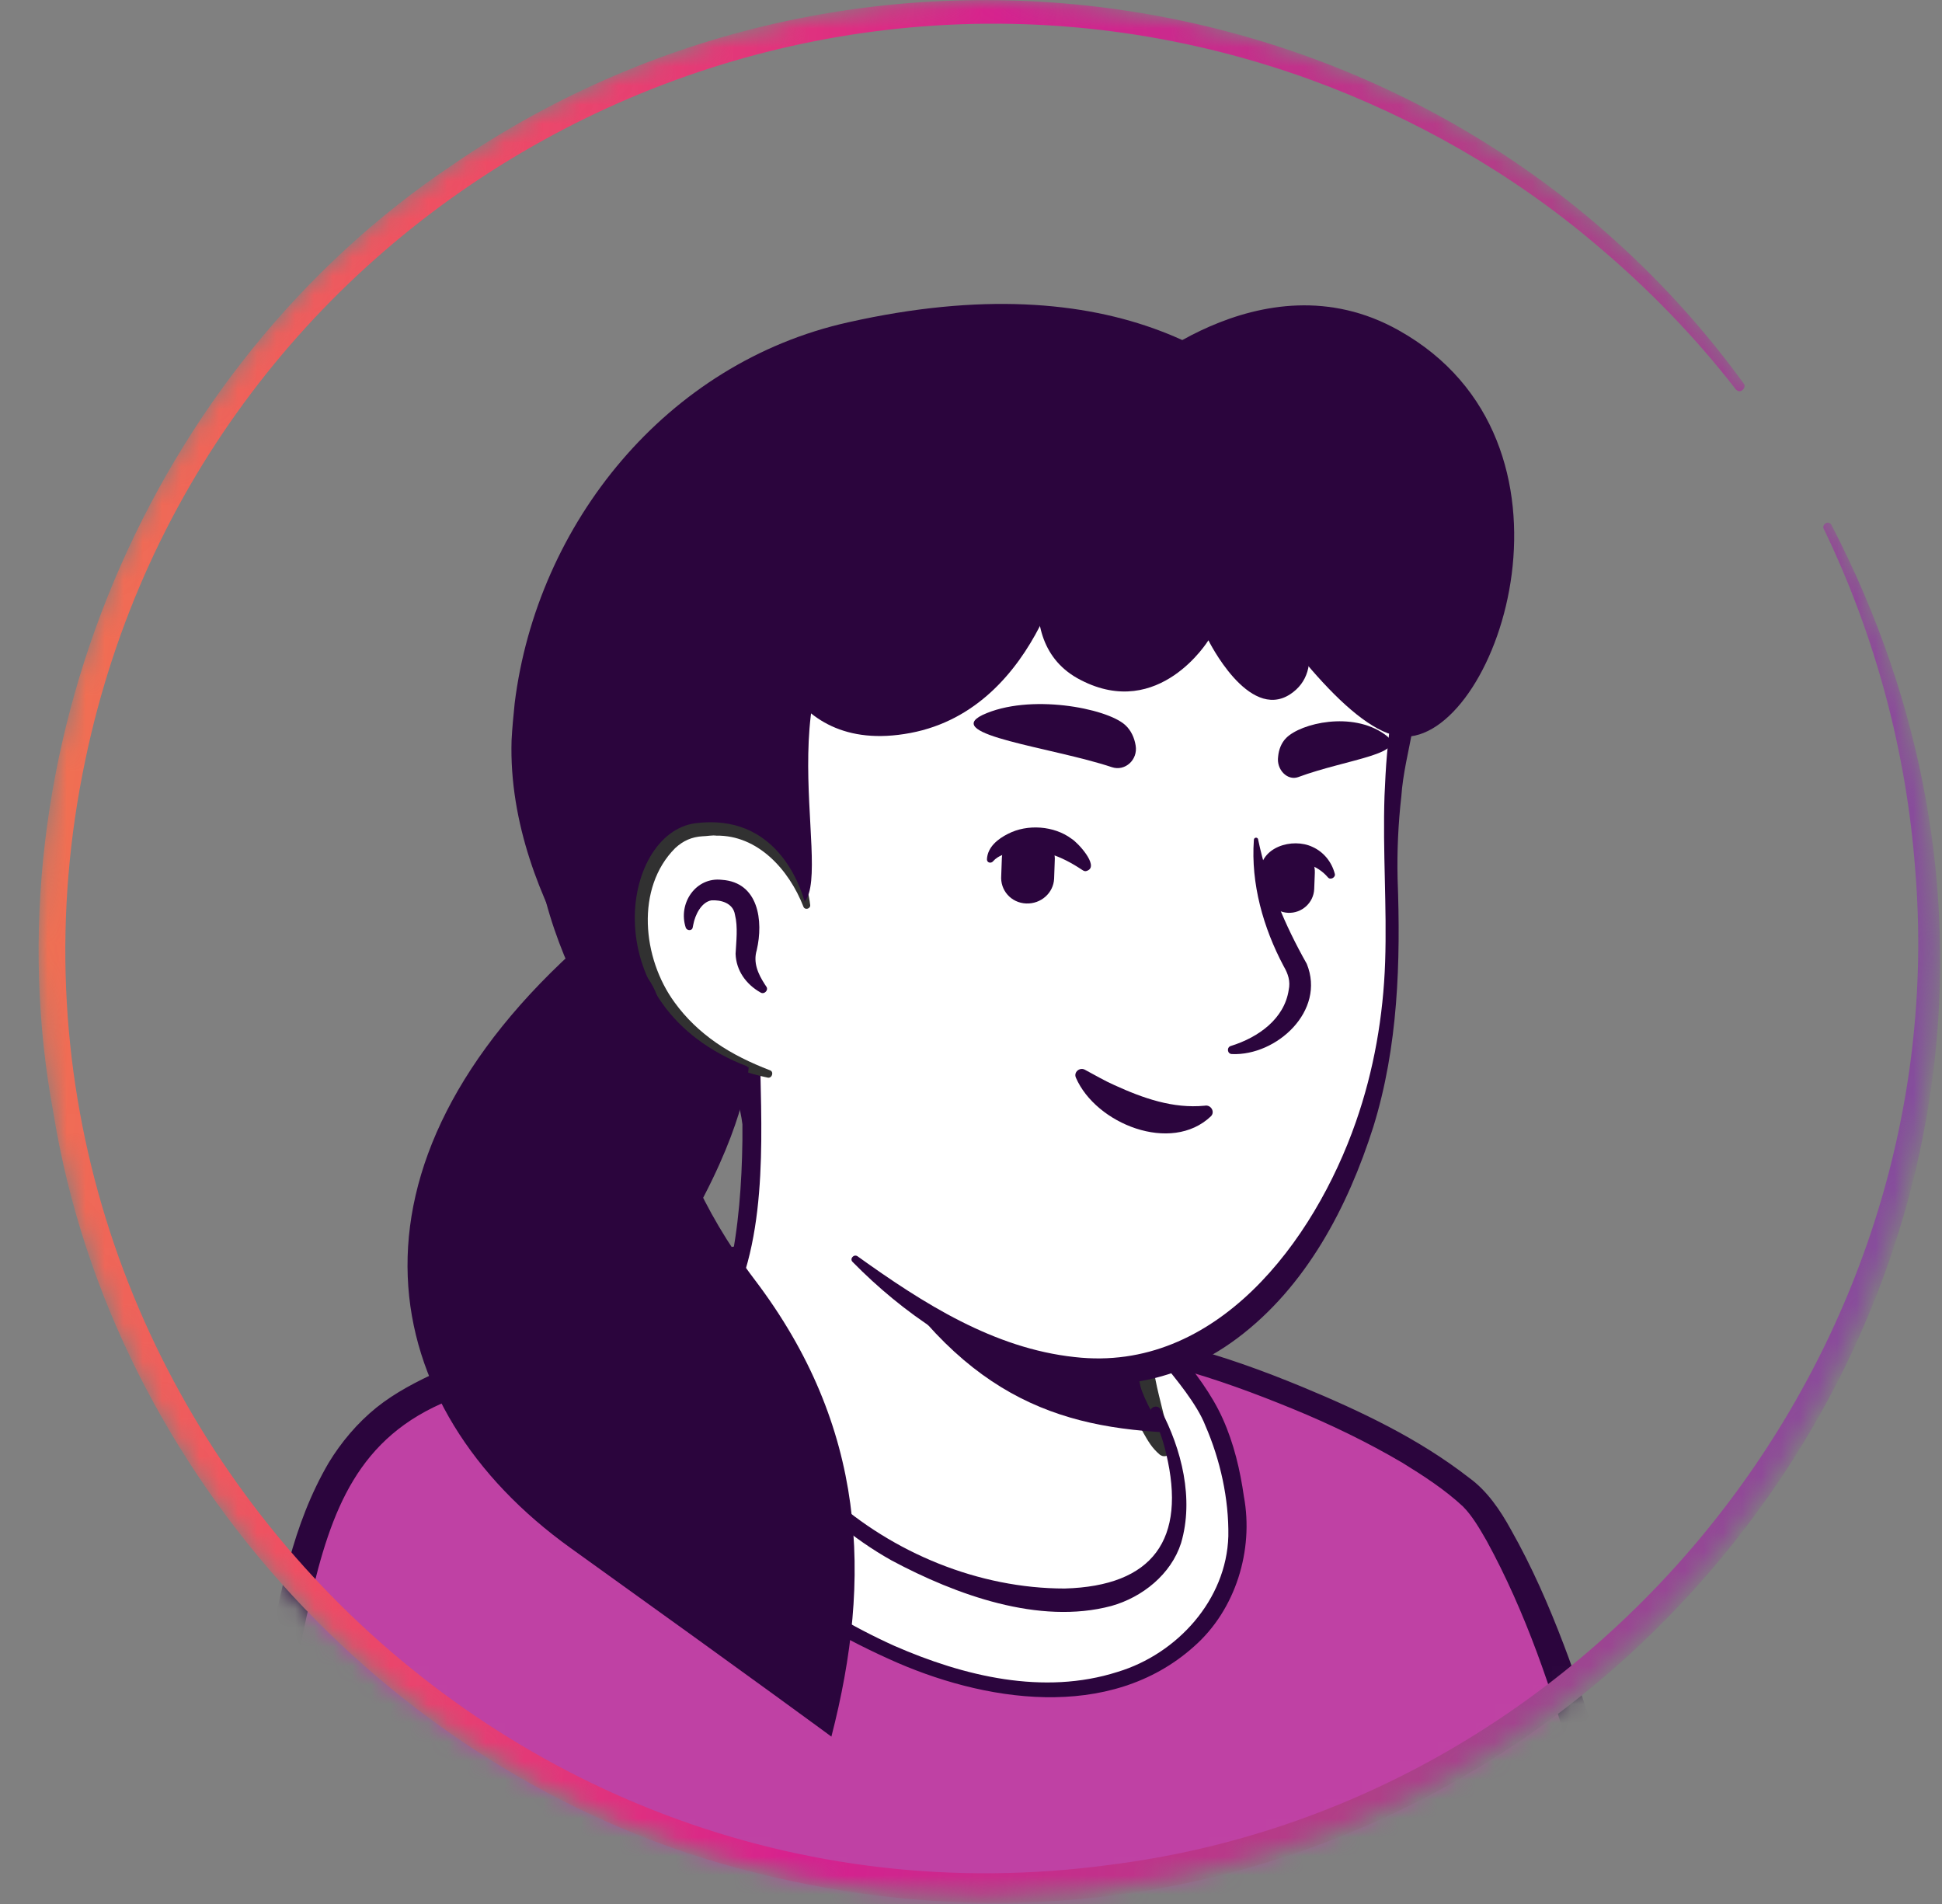 <svg width="102" height="100" viewBox="0 0 102 100" fill="none" xmlns="http://www.w3.org/2000/svg">
<rect x="0" y="0" width="102" height="100" fill="#808080" stroke="none"/>
<mask id="mask0_4828_30919" style="mask-type:alpha" maskUnits="userSpaceOnUse" x="2" y="0" width="100" height="100">
<circle cx="51.836" cy="49.836" r="49.836" fill="#D9D9D9"/>
</mask>
<g mask="url(#mask0_4828_30919)">
<path d="M79.157 90.982C78.928 91.145 78.667 91.308 78.438 91.472C78.176 91.635 77.948 91.799 77.686 91.929C77.457 92.06 77.261 92.191 77.033 92.322C77 92.354 76.967 92.354 76.935 92.387C76.183 92.844 75.399 93.269 74.614 93.661C74.385 93.792 74.124 93.923 73.895 94.021C73.895 94.021 73.863 94.054 73.83 94.054C73.569 94.184 73.307 94.315 73.046 94.446C72.523 94.707 71.967 94.936 71.444 95.165C71.183 95.295 70.889 95.393 70.627 95.492C70.366 95.59 70.072 95.72 69.81 95.818C69.549 95.916 69.255 96.047 68.993 96.145C68.993 96.145 68.993 96.145 68.961 96.145C68.699 96.243 68.405 96.341 68.144 96.439C67.555 96.635 66.935 96.831 66.346 97.027C66.15 97.093 65.921 97.158 65.725 97.224C65.105 97.42 64.484 97.583 63.863 97.714C63.634 97.779 63.405 97.812 63.144 97.877C62.556 98.008 61.935 98.138 61.346 98.269C61.216 98.302 61.118 98.302 60.987 98.335C60.791 98.367 60.562 98.4 60.366 98.433C60.072 98.465 59.81 98.531 59.516 98.563C59.386 98.596 59.255 98.596 59.124 98.629C58.961 98.661 58.765 98.694 58.569 98.694C58.046 98.76 57.49 98.825 56.967 98.89C56.804 98.923 56.608 98.923 56.444 98.956H56.412C56.183 98.988 55.954 98.988 55.725 99.021C55.497 99.054 55.268 99.054 55.039 99.054C54.908 99.054 54.745 99.086 54.614 99.086C54.353 99.086 54.124 99.119 53.895 99.119C53.569 99.119 53.274 99.152 52.948 99.152C52.621 99.152 52.327 99.152 52 99.152C51.771 99.152 51.542 99.152 51.314 99.152C37.523 98.956 25.137 93.106 16.281 83.825C16.281 83.825 16.281 83.792 16.248 83.792C15.268 82.91 16.118 78.204 20.072 75.23C25.039 71.472 36.935 69.119 36.935 69.119C36.935 69.119 41.542 68.367 58.634 71.929C68.634 74.021 76.248 77.06 80.497 85.295C81.379 86.995 82.261 89.609 79.157 90.982Z" fill="white"/>
<path d="M58.732 71.569C65.007 72.844 71.706 74.216 76.869 78.367C78.601 79.772 79.745 81.831 80.693 83.824C81.15 84.805 81.608 85.818 81.968 86.896C82.163 87.615 82.458 88.432 82.294 89.282C82.262 89.51 82.066 89.805 81.902 89.968C81.15 90.72 80.334 91.177 79.516 91.765C74.713 95.099 69.19 97.452 63.471 98.694C50.726 101.471 36.935 99.314 25.726 92.615C22 90.36 18.569 87.615 15.628 84.38C15.301 83.988 15.301 83.334 15.301 82.909C15.334 81.929 15.595 80.981 15.922 80.099C16.706 78.073 17.719 76.046 19.451 74.641C20.693 73.791 22.033 73.073 23.405 72.484C27.719 70.654 32.262 69.38 36.935 68.857C37.327 68.824 37.392 69.38 37 69.445C32.523 70.36 28.079 71.733 23.928 73.595C22.425 74.347 20.824 75.001 19.614 76.177C18.471 77.419 17.654 78.955 17 80.523C16.575 81.471 16.281 82.975 16.412 83.726C18.471 86.177 20.889 88.334 23.503 90.197C37.817 100.197 59.549 100.85 74.778 92.517C76.15 91.765 77.49 90.916 78.765 90.033C79.386 89.609 80.039 89.249 80.529 88.759C80.562 88.726 80.529 88.759 80.529 88.791C80.529 88.824 80.497 88.857 80.497 88.857C80.529 88.465 80.399 87.942 80.235 87.419C79.647 85.523 78.7 83.53 77.686 81.798C76.085 79.216 73.373 77.582 70.628 76.275C68.732 75.393 66.739 74.707 64.713 74.053C62.686 73.399 60.628 72.844 58.569 72.354C58.046 72.223 58.209 71.471 58.732 71.569Z" fill="#313131"/>
<path d="M90.006 111.244H7.359C7.359 111.244 12.229 100.982 14.386 89.283C15.889 81.178 17 76.44 21.216 73.826C24.189 71.995 30.562 70.1 33.307 69.12C35.17 68.466 35.562 69.022 36.902 68.662C36.902 68.826 36.934 68.956 36.934 69.12C36.934 69.12 40.464 79.61 49.647 83.335C57.131 86.374 61.575 84.348 62.261 80.982C62.686 78.826 61.346 75.296 60.66 74.152C60.268 73.826 60.006 73.335 59.876 72.845L59.614 71.767C60.235 71.636 60.823 71.473 61.412 71.276C61.608 71.211 61.771 71.146 61.967 71.08C65.725 72.061 73.765 75.231 77.327 78.499C78.732 79.806 82.065 86.342 84.222 95.819C86.706 106.571 90.006 111.244 90.006 111.244Z" fill="#BF41A4"/>
<path d="M90.758 111.635C66.15 111.799 31.608 112.191 7.392 112.093C6.804 112.093 6.379 111.439 6.64 110.916C9.549 104.511 11.836 97.681 13.307 90.786C13.47 89.903 13.83 88.171 13.993 87.289C14.745 83.694 15.333 80.132 17.261 76.831C17.915 75.753 18.765 74.74 19.777 73.923C20.758 73.138 21.902 72.55 23.046 72.027C26.706 70.459 30.398 69.217 34.157 68.073C35.039 67.877 35.921 68.106 36.771 67.91C37.261 67.779 37.784 68.138 37.817 68.661L37.849 69.119L36.967 68.302C37.327 68.302 37.653 68.531 37.751 68.858C38.013 69.609 38.372 70.393 38.732 71.145C39.843 73.4 41.215 75.524 42.882 77.387C45.072 79.871 47.817 81.831 50.954 82.942C54.124 84.119 59.778 85.132 61.346 81.341C61.608 80.655 61.575 79.936 61.477 79.184C61.248 77.648 60.725 76.014 59.974 74.642L60.137 74.838C59.614 74.152 59.418 73.335 59.483 72.55V71.864V71.766C59.483 71.701 59.549 71.635 59.614 71.635C60.006 71.505 60.366 71.341 60.758 71.21C61.117 71.047 61.477 70.884 61.836 70.688C61.934 70.622 62.032 70.655 62.13 70.688C64.287 71.243 66.346 71.995 68.405 72.844C71.477 74.119 74.516 75.557 77.163 77.616C78.111 78.302 78.797 79.315 79.353 80.328C80.464 82.289 81.346 84.315 82.13 86.374C83.503 89.969 84.516 93.694 85.398 97.452C86.51 101.603 87.849 105.72 89.908 109.511C90.137 109.903 90.366 110.295 90.594 110.688L90.66 110.753V110.786C90.856 110.949 90.889 111.407 90.758 111.635ZM89.255 110.851C89.091 111.014 89.124 111.472 89.255 111.635V111.603L89.189 111.505C86.902 107.746 85.464 103.531 84.287 99.315C83.699 97.256 83.274 95.034 82.686 92.942C81.542 88.825 80.137 84.674 78.078 80.916C77.719 80.295 77.327 79.609 76.836 79.119C75.889 78.237 74.778 77.518 73.666 76.831C71.836 75.753 69.876 74.805 67.882 73.988C65.889 73.171 63.862 72.42 61.804 71.864L62.294 71.831C61.411 71.897 60.562 71.929 59.712 71.897L59.843 71.701C60.039 72.027 60.268 72.583 60.464 72.877C60.693 73.171 60.954 73.4 61.248 73.531C61.313 73.596 61.379 73.661 61.411 73.727C62.588 75.982 63.764 79.348 62.915 81.864C60.954 86.799 54.385 86.014 50.366 84.478C47 83.335 43.961 81.145 41.608 78.465C39.255 75.786 37.392 72.714 36.15 69.38L36.934 69.936C36.477 69.936 36.117 69.609 36.085 69.152L36.052 68.727L37.098 69.478C36.771 69.576 36.379 69.609 36.019 69.642C35.104 69.609 34.483 69.576 33.634 69.903C32.523 70.295 31.379 70.688 30.235 71.047C27.98 71.799 25.758 72.583 23.634 73.531C18.797 75.459 17.392 79.315 16.281 84.119C15.758 86.341 15.333 88.858 14.876 91.112C13.372 98.171 11.085 105.001 8.111 111.603L7.359 110.393C31.052 110.393 65.235 110.622 89.255 110.851Z" fill="#2B053D"/>
<path d="M46.836 86.765C35.562 81.7 31.183 72.648 32.032 70.197C32.032 70.197 32.032 70.164 32.065 70.131C32.653 68.922 33.601 67.942 34.778 67.256C35.431 66.863 36.15 66.504 36.738 66.308C45.66 64.086 57.49 67.844 61.477 71.275C62.915 73.007 64.385 74.739 64.941 79.314C65.725 85.916 58.503 92.027 46.836 86.765Z" fill="white"/>
<path d="M46.673 87.125C41.019 84.576 35.725 80.589 32.718 75.066C32.13 73.922 31.607 72.746 31.444 71.406C31.411 70.948 31.379 70.393 31.607 69.936C32.294 68.563 33.535 67.484 34.908 66.831C35.954 66.275 37.098 65.883 38.241 65.524C39.875 65.23 41.509 65.132 43.176 65.164C48.634 65.328 54.058 66.766 58.895 69.282C59.255 69.478 59.614 69.674 59.973 69.903C60.104 69.968 60.202 70.066 60.366 70.034C60.529 70.001 60.66 70.066 60.79 70.132C61.183 70.36 61.509 70.654 61.869 70.981C62.751 72.06 63.633 73.203 64.222 74.511C64.81 75.818 65.137 77.223 65.333 78.596C65.856 81.406 64.908 84.543 62.718 86.471C58.274 90.458 51.607 89.38 46.673 87.125ZM46.967 86.439C50.627 88.04 54.81 89.053 58.699 87.811C61.836 86.864 64.418 84.02 64.516 80.687C64.549 78.726 64.091 76.668 63.307 74.87C62.882 73.759 61.705 72.354 61.117 71.635C60.758 71.341 60.366 71.112 60.039 70.818C60.006 70.752 59.973 70.687 59.941 70.622C59.875 70.458 59.745 70.426 59.647 70.328C59.32 70.132 58.96 69.936 58.601 69.739C55.758 68.269 52.62 67.419 49.483 66.798C45.823 66.112 42.065 65.916 38.372 66.439C37.849 66.504 37.294 66.439 36.771 66.569C36.379 66.733 35.66 67.06 35.202 67.386C34.026 68.073 33.143 69.086 32.522 70.295L32.49 70.328C32.49 70.36 32.457 70.426 32.457 70.458C32.294 71.831 32.947 73.236 33.568 74.511C34.124 75.556 34.777 76.569 35.529 77.55C38.535 81.439 42.555 84.445 46.967 86.439Z" fill="#2B053D"/>
<path d="M61.804 80.261C61.118 83.627 56.673 85.654 49.19 82.614C41.412 79.477 38.046 71.993 37.196 69.771C41.804 61.144 38.602 55.163 38.602 55.163C49.222 54.248 58.504 66.667 58.504 66.667L59.941 72.811C60.072 73.333 60.334 73.791 60.726 74.118C61.412 75.327 62.229 78.105 61.804 80.261Z" fill="white"/>
<path d="M37.033 69.87C37.654 68.922 38.046 67.811 38.307 66.733C38.798 64.478 38.961 62.19 38.994 59.903V59.053C38.896 58.203 38.602 57.321 38.275 56.537C37.85 55.491 39.386 54.837 39.876 55.883C39.941 56.014 39.941 56.243 39.941 56.373C40.039 60.818 40.236 66.537 37.425 70.23C37.229 70.426 36.837 70.132 37.033 69.87Z" fill="#2B053D"/>
<path d="M58.863 66.601C59.353 66.895 59.516 67.287 59.581 67.68C59.778 68.464 59.712 69.314 59.908 70.131C60.072 70.915 60.562 71.667 60.693 72.484C60.856 73.333 61.346 75.131 61.542 76.013C61.608 76.209 61.477 76.438 61.248 76.471C61.117 76.503 61.019 76.471 60.921 76.405C60.497 76.046 60.3 75.686 60.039 75.229C59.614 74.444 59.32 73.725 59.059 72.843C58.83 72.059 58.928 71.209 58.732 70.392C58.569 69.608 58.111 68.856 57.947 68.039C57.849 67.647 57.817 67.222 58.111 66.732C58.307 66.536 58.634 66.471 58.863 66.601Z" fill="#313131"/>
<path d="M61.216 75.23C54.974 74.903 49.877 72.942 44.909 64.086C49.092 67.779 54.027 69.184 59.223 69.838L59.909 72.844C60.04 73.367 60.824 74.903 61.216 75.23Z" fill="#2B053D"/>
<path d="M60.955 74.02C62.066 76.111 62.719 78.726 62.033 81.046C61.51 82.68 60.007 83.889 58.373 84.347C54.582 85.36 50.203 83.758 46.837 81.961C42.687 79.641 39.615 75.752 37.654 71.503C37.523 71.177 37.981 70.915 38.177 71.242C38.863 72.615 39.647 73.954 40.53 75.163C41.412 76.405 42.425 77.549 43.569 78.562C46.902 81.569 51.412 83.431 55.922 83.431C60.562 83.301 62.327 80.85 61.249 76.34C61.085 75.621 60.824 74.869 60.464 74.249C60.268 73.987 60.759 73.693 60.955 74.02Z" fill="#2B053D"/>
<path d="M73.602 34.772C74.19 37.517 73.046 38.759 73.046 46.112C73.046 49.805 72.687 54.02 71.968 58.073C71.216 62.256 69.124 66.21 65.628 69.151C60.334 73.563 54.778 73.759 48.209 68.628C47.294 67.909 44.092 65.491 43.275 64.674C41.445 62.877 41.281 58.236 40.105 56.439C39.288 55.197 38.798 57.19 36.935 55.132C34.353 52.321 31.249 46.667 32.785 36.667C35.268 20.458 48.111 18.563 57.621 20.36C67.131 22.125 72.033 27.55 73.602 34.772Z" fill="white"/>
<path d="M38.504 57.975C37.36 56.112 35.759 54.543 34.713 52.615C31.543 46.766 30.889 39.641 32.589 33.236C36.216 19.511 49.55 17.158 61.641 20.883C68.177 22.909 72.981 27.844 74.321 34.641C74.811 37.092 73.765 39.445 73.602 41.831C73.438 43.269 73.373 44.707 73.406 46.145C73.569 50.524 73.438 54.968 72.131 59.184C70.791 63.4 68.602 67.583 64.974 70.295C58.144 75.393 50.072 71.668 44.778 66.275C44.615 66.112 44.844 65.851 45.04 65.981C48.504 68.465 52.197 70.818 56.445 71.275C63.863 72.125 69.027 65.197 71.216 58.922C72.164 56.21 72.654 53.367 72.752 50.524C72.85 47.615 72.621 44.707 72.719 41.798C72.752 41.079 72.785 40.328 72.85 39.609C72.948 38.465 73.242 36.569 73.013 35.458C72.327 32.06 70.824 28.792 68.406 26.275C62.752 20.426 52.099 18.759 44.582 21.471C35.759 24.707 33.438 33.563 32.948 42.06C32.621 47.158 34.125 52.125 37.981 55.622L39.517 57.223C40.138 57.877 39.027 58.759 38.504 57.975Z" fill="#2B053D"/>
<path d="M42.36 47.583C42.36 47.583 41.347 42.681 36.576 43.27C32.458 43.793 31.02 53.662 40.367 56.407" fill="white"/>
<path d="M39.942 52.125C39.19 51.7 38.667 50.981 38.635 50.099C38.667 49.446 38.766 48.694 38.602 48.04C38.504 47.419 37.85 47.256 37.36 47.289C36.837 47.387 36.511 48.04 36.413 48.563C36.413 48.596 36.38 48.694 36.38 48.727C36.347 48.89 36.086 48.89 36.02 48.727C35.596 47.452 36.543 46.047 37.916 46.21C39.844 46.341 40.105 48.367 39.746 49.903C39.55 50.557 39.811 51.145 40.171 51.7L40.236 51.798C40.4 51.995 40.138 52.256 39.942 52.125Z" fill="#2B053D"/>
<path d="M66.086 44.119C66.576 46.439 67.491 48.596 68.635 50.622C69.648 53.106 67.034 55.459 64.713 55.361C64.452 55.361 64.419 55.001 64.648 54.936C66.119 54.478 67.459 53.498 67.687 51.995C67.785 51.537 67.655 51.145 67.426 50.753C66.347 48.727 65.694 46.406 65.857 44.119C65.857 43.955 66.086 43.955 66.086 44.119Z" fill="#2B053D"/>
<path d="M42.196 47.614C41.445 45.686 39.811 43.856 37.621 43.889C37.425 43.856 37.098 43.922 36.902 43.922C36.346 43.954 35.889 44.15 35.464 44.543C33.373 46.634 33.732 50.327 35.431 52.647C36.02 53.464 36.771 54.183 37.621 54.771C38.471 55.36 39.418 55.817 40.431 56.209C40.66 56.275 40.562 56.634 40.334 56.601C38.144 56.144 36.052 55.065 34.614 53.268C32.392 50.588 31.935 46.111 34.582 43.497C35.17 42.974 35.987 42.582 36.804 42.582C37.066 42.582 37.458 42.516 37.719 42.582C39.092 42.647 40.399 43.333 41.248 44.412C42 45.327 42.425 46.438 42.556 47.549C42.556 47.745 42.262 47.81 42.196 47.614Z" fill="#313131"/>
<path d="M63.602 58.628C61.51 60.622 57.556 59.02 56.51 56.602C56.38 56.308 56.706 56.046 56.968 56.177C57.523 56.471 58.014 56.765 58.536 56.994C60.04 57.68 61.608 58.236 63.275 58.073C63.602 58.007 63.831 58.399 63.602 58.628Z" fill="#2B053D"/>
<path d="M53.895 47.452C53.111 47.419 52.523 46.765 52.588 45.981L52.621 45.066C52.653 44.282 53.307 43.694 54.091 43.759C54.876 43.791 55.464 44.445 55.398 45.23L55.366 46.145C55.333 46.896 54.679 47.484 53.895 47.452Z" fill="#2B053D"/>
<path d="M67.653 47.942C66.934 47.909 66.379 47.288 66.412 46.569L66.444 45.72C66.477 45.001 67.098 44.445 67.817 44.478C68.536 44.511 69.091 45.132 69.059 45.85L69.026 46.7C68.993 47.419 68.372 47.975 67.653 47.942Z" fill="#2B053D"/>
<path d="M56.837 45.687C55.758 44.968 54.582 44.478 53.275 44.739C52.85 44.805 52.425 44.935 52.164 45.23C52.066 45.36 51.837 45.328 51.837 45.132C51.87 44.478 52.425 44.053 52.948 43.792C53.961 43.269 55.366 43.367 56.281 44.053C56.608 44.249 57.719 45.458 57.131 45.72C57 45.785 56.935 45.752 56.837 45.687Z" fill="#2B053D"/>
<path d="M66.184 45.851C66.184 44.478 67.883 43.988 68.929 44.478C69.517 44.74 69.942 45.263 70.105 45.884C70.171 46.08 69.876 46.243 69.746 46.08C69.19 45.426 68.242 45.099 67.491 45.491C67.262 45.622 67.229 45.72 67.164 45.851C67.164 46.505 66.216 46.472 66.184 45.851Z" fill="#2B053D"/>
<path d="M58.405 40.295C59.092 40.523 59.778 39.903 59.647 39.151C59.582 38.759 59.418 38.367 59.092 38.072C58.111 37.19 54.059 36.406 51.608 37.55C49.451 38.595 55.268 39.249 58.405 40.295Z" fill="#2B053D"/>
<path d="M68.177 40.817C67.621 41.013 67.033 40.425 67.131 39.739C67.164 39.379 67.294 39.02 67.556 38.758C68.34 37.974 71.02 37.353 72.719 38.562C74.19 39.575 70.726 39.869 68.177 40.817Z" fill="#2B053D"/>
<path d="M73.602 34.771C73.504 34.281 73.373 33.758 73.21 33.268C73.046 32.778 72.654 32.353 72.131 32.255C70.432 31.961 68.798 32.81 66.445 32.484C58.962 31.471 53.962 28.301 46.935 31.046C39.68 33.856 43.798 45.556 42.262 47.353C42.001 46.438 40.726 42.712 36.543 43.235C32.589 43.725 31.086 52.876 39.256 56.013C39.19 57.81 35.955 59.51 33.34 56.373C30.726 53.235 25.497 45.098 29.027 33.203C32.556 21.307 48.537 15.098 63.406 21.144C65.955 22.189 67.589 24.444 69.713 25.196C74.092 26.797 74.125 37.091 73.602 34.771Z" fill="#2B053D"/>
<path d="M39.321 56.046C39.321 56.046 39.255 58.726 36.51 63.693C36.51 63.693 35.856 60.948 34.419 58.432C33.013 55.915 30.235 50.654 28.536 45.392C26.837 40.131 29.974 46.667 31.575 48.856C33.177 51.046 34.19 56.373 39.321 56.046Z" fill="#2B053D"/>
<path d="M34.713 53.399C34.713 53.399 33.798 59.51 39.647 67.223C45.497 74.935 45.824 82.844 43.667 91.21C43.667 91.21 40.268 88.693 29.974 81.308C19.68 73.922 17.196 61.307 30.726 49.412C30.758 49.412 34.582 50.131 34.713 53.399Z" fill="#2B053D"/>
<path d="M58.144 27.027C59.353 27.779 60.66 28.269 62.066 28.367C63.797 28.497 66.379 29.674 70.17 33.105C74.647 37.157 72.425 10.654 44.549 16.929C35.007 19.053 28.209 27.484 27.033 36.929C26.968 37.582 26.902 38.236 26.869 38.89C26.608 47.582 33.634 55.164 33.634 55.164C33.634 55.164 30.758 43.073 37.327 38.073C43.275 33.53 47.425 28.203 52.621 28.203C55.758 28.171 57.425 26.602 58.144 27.027Z" fill="#2B053D"/>
<path d="M59.059 20C59.059 20 68.961 38.856 73.862 38.693C78.764 38.529 83.862 23.17 73.47 17.353C66.216 13.268 59.059 20 59.059 20Z" fill="#2B053D"/>
<path d="M63.47 25.328C63.47 25.328 71.575 33.988 67.751 36.472C65.562 37.877 63.47 33.629 63.47 33.629C63.47 33.629 60.889 37.844 56.771 35.72C52.653 33.629 55.398 27.583 55.398 27.583C55.398 27.583 60.986 21.962 63.47 25.328Z" fill="#2B053D"/>
<path d="M56.216 28.268C56.216 28.268 54.745 37.189 47.817 38.497C40.889 39.804 40.072 32.68 40.072 32.68C40.072 32.68 50.334 21.405 56.216 28.268Z" fill="#2B053D"/>
<path d="M96.183 27.55C116.02 65.752 81.151 108.857 39.582 98.334C20.922 93.693 5.922 77.517 2.817 58.53C-0.712 39.641 7.817 19.347 23.765 8.661C45.628 -6.372 75.922 -1.372 91.576 20.131C91.674 20.229 91.641 20.393 91.51 20.491C91.412 20.589 91.249 20.556 91.151 20.425C88.994 17.648 86.543 15.131 83.863 12.876C79.451 9.118 74.288 6.177 68.83 4.184C41.053 -5.882 10.562 10.85 4.484 39.903C-2.379 72.452 25.301 102.419 58.307 97.942C83.765 94.739 102.687 71.242 100.595 45.687C100.138 39.51 98.504 33.399 95.791 27.778C95.726 27.68 95.791 27.55 95.889 27.484C95.987 27.419 96.118 27.452 96.183 27.55Z" fill="url(#paint0_linear_4828_30919)"/>
</g>
<defs>
<linearGradient id="paint0_linear_4828_30919" x1="101.956" y1="120.731" x2="-15.1" y2="107.653" gradientUnits="userSpaceOnUse">
<stop offset="0.037" stop-color="#7E4FA0"/>
<stop offset="0.288" stop-color="#B13E87"/>
<stop offset="0.525" stop-color="#D6208F"/>
<stop offset="0.758" stop-color="#EE4D64"/>
<stop offset="1" stop-color="#F18548"/>
</linearGradient>
</defs>
</svg>
